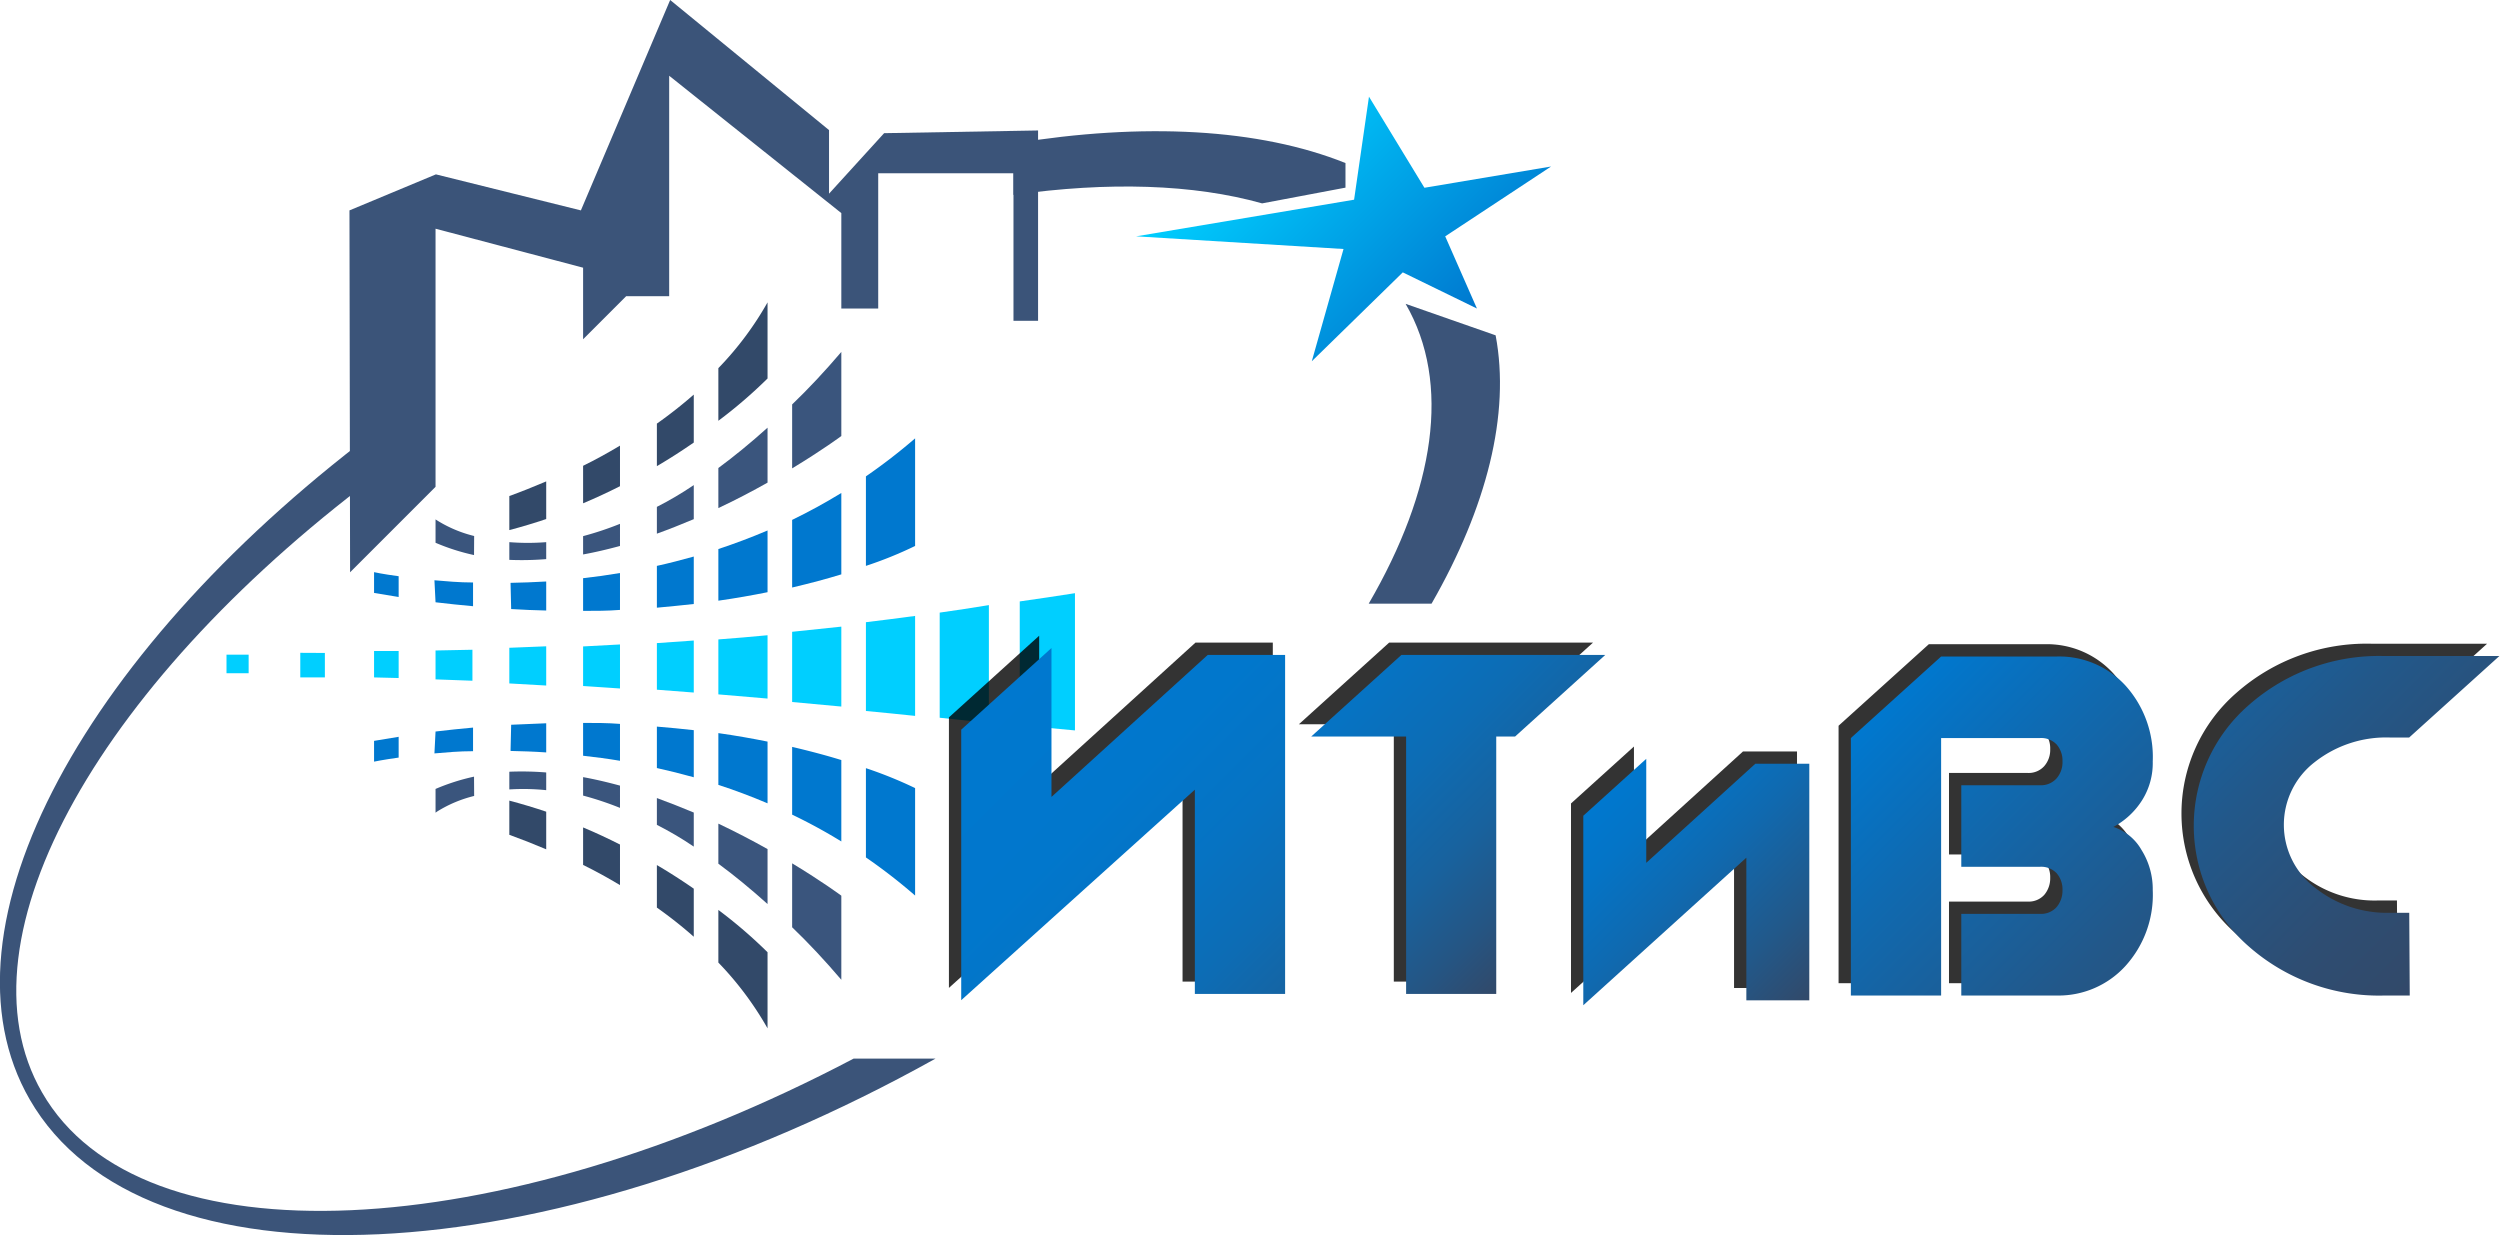 <?xml version="1.0" encoding="UTF-8"?> <svg xmlns="http://www.w3.org/2000/svg" xmlns:xlink="http://www.w3.org/1999/xlink" viewBox="0 0 203.31 100.44"><defs><style>.cls-1{isolation:isolate;}.cls-2{fill:#0078cf;}.cls-3{fill:#00cfff;}.cls-4{fill:#324969;}.cls-5{fill:#3a557d;}.cls-6{fill:#3b5479;}.cls-7{opacity:0.8;mix-blend-mode:multiply;}.cls-8{fill:url(#Безымянный_градиент_27);}.cls-9{fill:url(#Безымянный_градиент_20);}.cls-10{fill:url(#Безымянный_градиент_28);}.cls-11{fill:url(#Безымянный_градиент_7);}</style><linearGradient id="Безымянный_градиент_27" x1="304.72" y1="201.31" x2="337.91" y2="234.5" gradientUnits="userSpaceOnUse"><stop offset="0" stop-color="#0078cf"></stop><stop offset="0.23" stop-color="#0f6ab1"></stop><stop offset="0.56" stop-color="#22588a"></stop><stop offset="0.83" stop-color="#2e4d72"></stop><stop offset="1" stop-color="#324969"></stop></linearGradient><linearGradient id="Безымянный_градиент_20" x1="231.86" y1="201.14" x2="264.37" y2="233.64" gradientUnits="userSpaceOnUse"><stop offset="0" stop-color="#0078cf"></stop><stop offset="0.27" stop-color="#0177cc"></stop><stop offset="0.46" stop-color="#0673c3"></stop><stop offset="0.62" stop-color="#0d6cb4"></stop><stop offset="0.77" stop-color="#18629e"></stop><stop offset="0.9" stop-color="#255583"></stop><stop offset="1" stop-color="#324969"></stop></linearGradient><linearGradient id="Безымянный_градиент_28" x1="275.16" y1="215.44" x2="291.85" y2="232.13" gradientUnits="userSpaceOnUse"><stop offset="0" stop-color="#0078cf"></stop><stop offset="0.17" stop-color="#0474c6"></stop><stop offset="0.43" stop-color="#1069af"></stop><stop offset="0.76" stop-color="#225889"></stop><stop offset="1" stop-color="#324969"></stop></linearGradient><linearGradient id="Безымянный_градиент_7" x1="102.25" y1="9.36" x2="119.04" y2="26.16" gradientUnits="userSpaceOnUse"><stop offset="0" stop-color="#00cfff"></stop><stop offset="1" stop-color="#0078cf"></stop></linearGradient></defs><title>итивс логотип</title><g class="cls-1"><g id="Слой_2" data-name="Слой 2"><path class="cls-2" d="M177,199.46l-2-.33v-1.69s.7.16,2,.33" transform="translate(-144.58 -150.91)"></path><path class="cls-2" d="M180,199.89c1,.12,2.05.23,3.05.32v-1.93c-1.15,0-2.2-.1-3.14-.18Z" transform="translate(-144.58 -150.91)"></path><path class="cls-2" d="M215,189.65a46.63,46.63,0,0,0,4-3.09v8.75a32,32,0,0,1-4,1.62" transform="translate(-144.58 -150.91)"></path><path class="cls-2" d="M213,191c-1.32.81-2.66,1.54-4,2.19v5.5c1.49-.35,2.83-.71,4-1.07Z" transform="translate(-144.58 -150.91)"></path><path class="cls-2" d="M207,194.05c-1.34.57-2.67,1.07-4,1.51v4.2c1.42-.2,2.76-.44,4-.69Z" transform="translate(-144.58 -150.91)"></path><path class="cls-2" d="M201,196.17c-1,.28-2,.54-3,.76v3.4q1.55-.14,3-.3Z" transform="translate(-144.58 -150.91)"></path><path class="cls-2" d="M195,197.51q-1.53.26-3,.42v2.66c1,0,2,0,3-.08Z" transform="translate(-144.58 -150.91)"></path><path class="cls-2" d="M189,198.2c-1,.06-2,.09-2.9.11l.05,2.13q1.46.09,2.85.12Z" transform="translate(-144.58 -150.91)"></path><path class="cls-3" d="M164.8,205.66l-1.8,0v-1.51l1.8,0" transform="translate(-144.58 -150.91)"></path><path class="cls-3" d="M227.51,199.82c1.51-.21,3-.44,4.49-.67v11.16l-4.49-.42" transform="translate(-144.58 -150.91)"></path><path class="cls-3" d="M225,200.12c-1.33.22-2.66.42-4,.61v8.55l4,.42Z" transform="translate(-144.58 -150.91)"></path><path class="cls-3" d="M219,201c-1.34.18-2.67.35-4,.51v7.22c1.4.13,2.74.27,4,.4Z" transform="translate(-144.58 -150.91)"></path><path class="cls-3" d="M213,201.87l-4,.42V208l4,.37Z" transform="translate(-144.58 -150.91)"></path><path class="cls-3" d="M201,203l-3,.21V207l3,.23Z" transform="translate(-144.58 -150.91)"></path><path class="cls-3" d="M195,203.32l-3,.16v3.22l3,.2Z" transform="translate(-144.58 -150.91)"></path><path class="cls-3" d="M189,203.47l-3,.12v2.9l3,.17Z" transform="translate(-144.58 -150.91)"></path><path class="cls-3" d="M183,203.75l-3,.06v2.35l3,.11Z" transform="translate(-144.58 -150.91)"></path><path class="cls-3" d="M177,203.85l-2,0V206l2,.05Z" transform="translate(-144.58 -150.91)"></path><polygon class="cls-3" points="26.42 53.1 26.42 55.09 24.42 55.09 24.42 53.09 26.42 53.1"></polygon><path class="cls-3" d="M207,207.72l-4-.34v-4.47c1.32-.1,2.66-.21,4-.34Z" transform="translate(-144.58 -150.91)"></path><path class="cls-4" d="M203,185.13a38.55,38.55,0,0,0,4-3.44V175.5a26.11,26.11,0,0,1-4,5.35Z" transform="translate(-144.58 -150.91)"></path><path class="cls-4" d="M201,183a36.51,36.51,0,0,1-3,2.36v3.46c1.09-.64,2.09-1.29,3-1.92Z" transform="translate(-144.58 -150.91)"></path><path class="cls-4" d="M195,187.15c-1,.6-2,1.15-3,1.64v3.05c1.05-.44,2.05-.91,3-1.39Z" transform="translate(-144.58 -150.91)"></path><path class="cls-4" d="M186,191.25c.94-.34,1.94-.74,3-1.19v3.06q-1.45.49-3,.9Z" transform="translate(-144.58 -150.91)"></path><path class="cls-4" d="M203,224.91a38.55,38.55,0,0,1,4,3.44v6.19a26.39,26.39,0,0,0-4-5.35Z" transform="translate(-144.58 -150.91)"></path><path class="cls-4" d="M201,227.09a34.62,34.62,0,0,0-3-2.37v-3.46c1.09.64,2.09,1.29,3,1.92Z" transform="translate(-144.58 -150.91)"></path><path class="cls-4" d="M195,222.89c-1-.6-2-1.15-3-1.64V218.2c1.05.44,2.05.91,3,1.39Z" transform="translate(-144.58 -150.91)"></path><path class="cls-4" d="M186,218.8c.94.34,1.94.73,3,1.18v-3.06q-1.45-.49-3-.9Z" transform="translate(-144.58 -150.91)"></path><path class="cls-2" d="M177,210.83l-2,.33v1.69s.7-.15,2-.33" transform="translate(-144.58 -150.91)"></path><path class="cls-2" d="M180,210.4c1-.12,2.05-.23,3.05-.32V212c-1.15,0-2.2.1-3.14.18Z" transform="translate(-144.58 -150.91)"></path><path class="cls-2" d="M215,220.64a44.84,44.84,0,0,1,4,3.1V215a34.1,34.1,0,0,0-4-1.62" transform="translate(-144.58 -150.91)"></path><path class="cls-2" d="M213,219.34a43.57,43.57,0,0,0-4-2.18v-5.51c1.49.35,2.83.71,4,1.07Z" transform="translate(-144.58 -150.91)"></path><path class="cls-2" d="M207,216.24c-1.34-.57-2.67-1.07-4-1.5v-4.21c1.42.2,2.76.44,4,.69Z" transform="translate(-144.58 -150.91)"></path><path class="cls-2" d="M201,214.12q-1.51-.42-3-.75V210c1,.08,2,.18,3,.29Z" transform="translate(-144.58 -150.91)"></path><path class="cls-2" d="M195,212.78c-1-.17-2-.3-3-.41V209.7c1,0,2,0,3,.08Z" transform="translate(-144.58 -150.91)"></path><path class="cls-2" d="M189,212.1c-1-.07-2-.1-2.9-.12l.05-2.13,2.85-.12Z" transform="translate(-144.58 -150.91)"></path><path class="cls-5" d="M207,185.69q-2.07,1.86-4,3.28v3.26c1.45-.68,2.79-1.39,4-2.07Z" transform="translate(-144.58 -150.91)"></path><path class="cls-5" d="M201,190.36c-1,.68-2,1.26-3,1.77v2.18c1-.36,2-.76,3-1.18Z" transform="translate(-144.58 -150.91)"></path><path class="cls-5" d="M195,193.51a25.8,25.8,0,0,1-3,1V196c1-.18,2-.42,3-.69Z" transform="translate(-144.58 -150.91)"></path><path class="cls-5" d="M189,195a19.11,19.11,0,0,1-3,0l0,1.44a24.79,24.79,0,0,0,3-.06Z" transform="translate(-144.58 -150.91)"></path><path class="cls-5" d="M183.13,196.05a17.21,17.21,0,0,1-3.13-1v-1.9l.14.09a10.33,10.33,0,0,0,3,1.26" transform="translate(-144.58 -150.91)"></path><path class="cls-5" d="M209,183.8q2-1.92,4-4.27v6.84s-1.52,1.13-4,2.63" transform="translate(-144.58 -150.91)"></path><path class="cls-5" d="M207,224.43q-2.07-1.86-4-3.28v-3.26c1.45.69,2.79,1.39,4,2.07Z" transform="translate(-144.58 -150.91)"></path><path class="cls-5" d="M201,219.76c-1-.68-2-1.26-3-1.77v-2.18c1,.37,2,.76,3,1.18Z" transform="translate(-144.58 -150.91)"></path><path class="cls-5" d="M195,216.61a25.8,25.8,0,0,0-3-1v-1.5c1,.18,2,.42,3,.69Z" transform="translate(-144.58 -150.91)"></path><path class="cls-5" d="M189,215.17a18,18,0,0,0-3-.06l0-1.44a24.79,24.79,0,0,1,3,.06Z" transform="translate(-144.58 -150.91)"></path><path class="cls-5" d="M183.13,214.07a17.21,17.21,0,0,0-3.13,1V217l.14-.1a10.33,10.33,0,0,1,3-1.26" transform="translate(-144.58 -150.91)"></path><path class="cls-5" d="M209,226.32q2,1.92,4,4.27v-6.84s-1.52-1.13-4-2.63" transform="translate(-144.58 -150.91)"></path><polygon class="cls-6" points="71.9 10.83 67.42 15.75 67.42 10.58 54.5 0 47.24 17.11 35.45 14.18 28.42 17.11 28.47 46.54 35.42 39.59 35.42 18.6 47.42 21.77 47.42 27.59 50.92 24.09 54.42 24.09 54.42 6.16 68.42 17.33 68.42 25.09 71.42 25.09 71.42 14.09 82.42 14.09 82.42 24.01 82.42 24.29 82.42 26.09 84.42 26.09 84.42 24.37 84.42 24.01 84.42 10.61 71.9 10.83"></polygon><g class="cls-7"><path d="M310.83,213.21a2,2,0,0,0,.48-1.38,2,2,0,0,0-.48-1.38,1.74,1.74,0,0,0-1.34-.52h-8.05v20.94H294.1V209.93l7.34-6.63h9.42a7.31,7.31,0,0,1,5.57,2.36,8.67,8.67,0,0,1,2.22,6.17,5.67,5.67,0,0,1-.88,3.18,6.23,6.23,0,0,1-2.32,2.15,4.09,4.09,0,0,1,2.29,1.88,6,6,0,0,1,.91,3.26,8.62,8.62,0,0,1-2.25,6.2,7.36,7.36,0,0,1-5.54,2.37h-7.78v-6.64h6.41a1.69,1.69,0,0,0,1.34-.55,2.07,2.07,0,0,0,.48-1.38,2,2,0,0,0-.48-1.38,1.74,1.74,0,0,0-1.34-.52h-6.41v-6.63h6.41A1.7,1.7,0,0,0,310.83,213.21Z" transform="translate(-144.58 -150.91)"></path><path d="M339.55,230.87H337.5a16,16,0,0,1-11.05-4,13,13,0,0,1,0-19.61,16,16,0,0,1,11-4h9.39l-7.34,6.63H338a9.38,9.38,0,0,0-6.18,2,6.43,6.43,0,0,0,0,10.19,9.36,9.36,0,0,0,6.16,2.06h1.53Z" transform="translate(-144.58 -150.91)"></path><path d="M229.09,202.61v12.11l12.71-11.55h6.29v27.57h-7.34V214.13l-19,17.12v-22Z" transform="translate(-144.58 -150.91)"></path><path d="M250.21,209.81l7.34-6.64h16.58l-7.34,6.64h-1.53v20.93h-7.33V209.81Z" transform="translate(-144.58 -150.91)"></path><path d="M277.46,211.62v8.46l8.87-8.06h4.39v19.24H285.6v-11.6l-13.26,12V216.25Z" transform="translate(-144.58 -150.91)"></path></g><path class="cls-8" d="M311.83,214.21a2,2,0,0,0,.48-1.38,2,2,0,0,0-.48-1.38,1.74,1.74,0,0,0-1.34-.52h-8.05v20.94H295.1V210.93l7.34-6.63h9.42a7.31,7.31,0,0,1,5.57,2.36,8.67,8.67,0,0,1,2.22,6.17,5.67,5.67,0,0,1-.88,3.18,6.23,6.23,0,0,1-2.32,2.15,4.09,4.09,0,0,1,2.29,1.88,6,6,0,0,1,.91,3.26,8.62,8.62,0,0,1-2.25,6.2,7.36,7.36,0,0,1-5.54,2.37h-7.78v-6.64h6.41a1.69,1.69,0,0,0,1.34-.55,2.07,2.07,0,0,0,.48-1.38,2,2,0,0,0-.48-1.38,1.74,1.74,0,0,0-1.34-.52h-6.41v-6.63h6.41A1.7,1.7,0,0,0,311.83,214.21Z" transform="translate(-144.58 -150.91)"></path><path class="cls-8" d="M340.55,231.87H338.5a16,16,0,0,1-11.05-4,13,13,0,0,1,0-19.61,16,16,0,0,1,11-4h9.39l-7.34,6.63H339a9.38,9.38,0,0,0-6.18,2,6.43,6.43,0,0,0,0,10.19,9.36,9.36,0,0,0,6.16,2.06h1.53Z" transform="translate(-144.58 -150.91)"></path><path class="cls-9" d="M230.09,203.61v12.11l12.71-11.55h6.29v27.57h-7.34V215.13l-19,17.12v-22Z" transform="translate(-144.58 -150.91)"></path><path class="cls-9" d="M251.21,210.81l7.34-6.64h16.58l-7.34,6.64h-1.53v20.93h-7.33V210.81Z" transform="translate(-144.58 -150.91)"></path><path class="cls-10" d="M278.46,212.62v8.46l8.87-8.06h4.39v19.24H286.6v-11.6l-13.26,12V217.25Z" transform="translate(-144.58 -150.91)"></path><path class="cls-6" d="M214,237c-29,15.26-58,16.7-66,2.75C140.71,227.1,153,205.91,176,189v-3.67c-24.37,18-37.08,41-29,55,9.2,15.95,41.92,14.37,73.66-3.33Z" transform="translate(-144.58 -150.91)"></path><path class="cls-6" d="M258.89,175.62c3.74,6.46,2.36,15.16-3,24.38l5.11,0c4.49-7.83,6.42-15.41,5.21-21.82Z" transform="translate(-144.58 -150.91)"></path><path class="cls-6" d="M254,166.17v-2c-7-2.81-16.43-3.32-27-1.59v4.18c7.71-1.09,14.64-.88,20.22.69Z" transform="translate(-144.58 -150.91)"></path><polygon class="cls-11" points="126.14 13.54 115.84 15.27 111.33 7.86 110.12 16.24 92.39 19.22 109.26 20.25 106.68 29.38 114.08 22.15 120.11 25.09 117.53 19.22 126.14 13.54"></polygon></g></g></svg> 